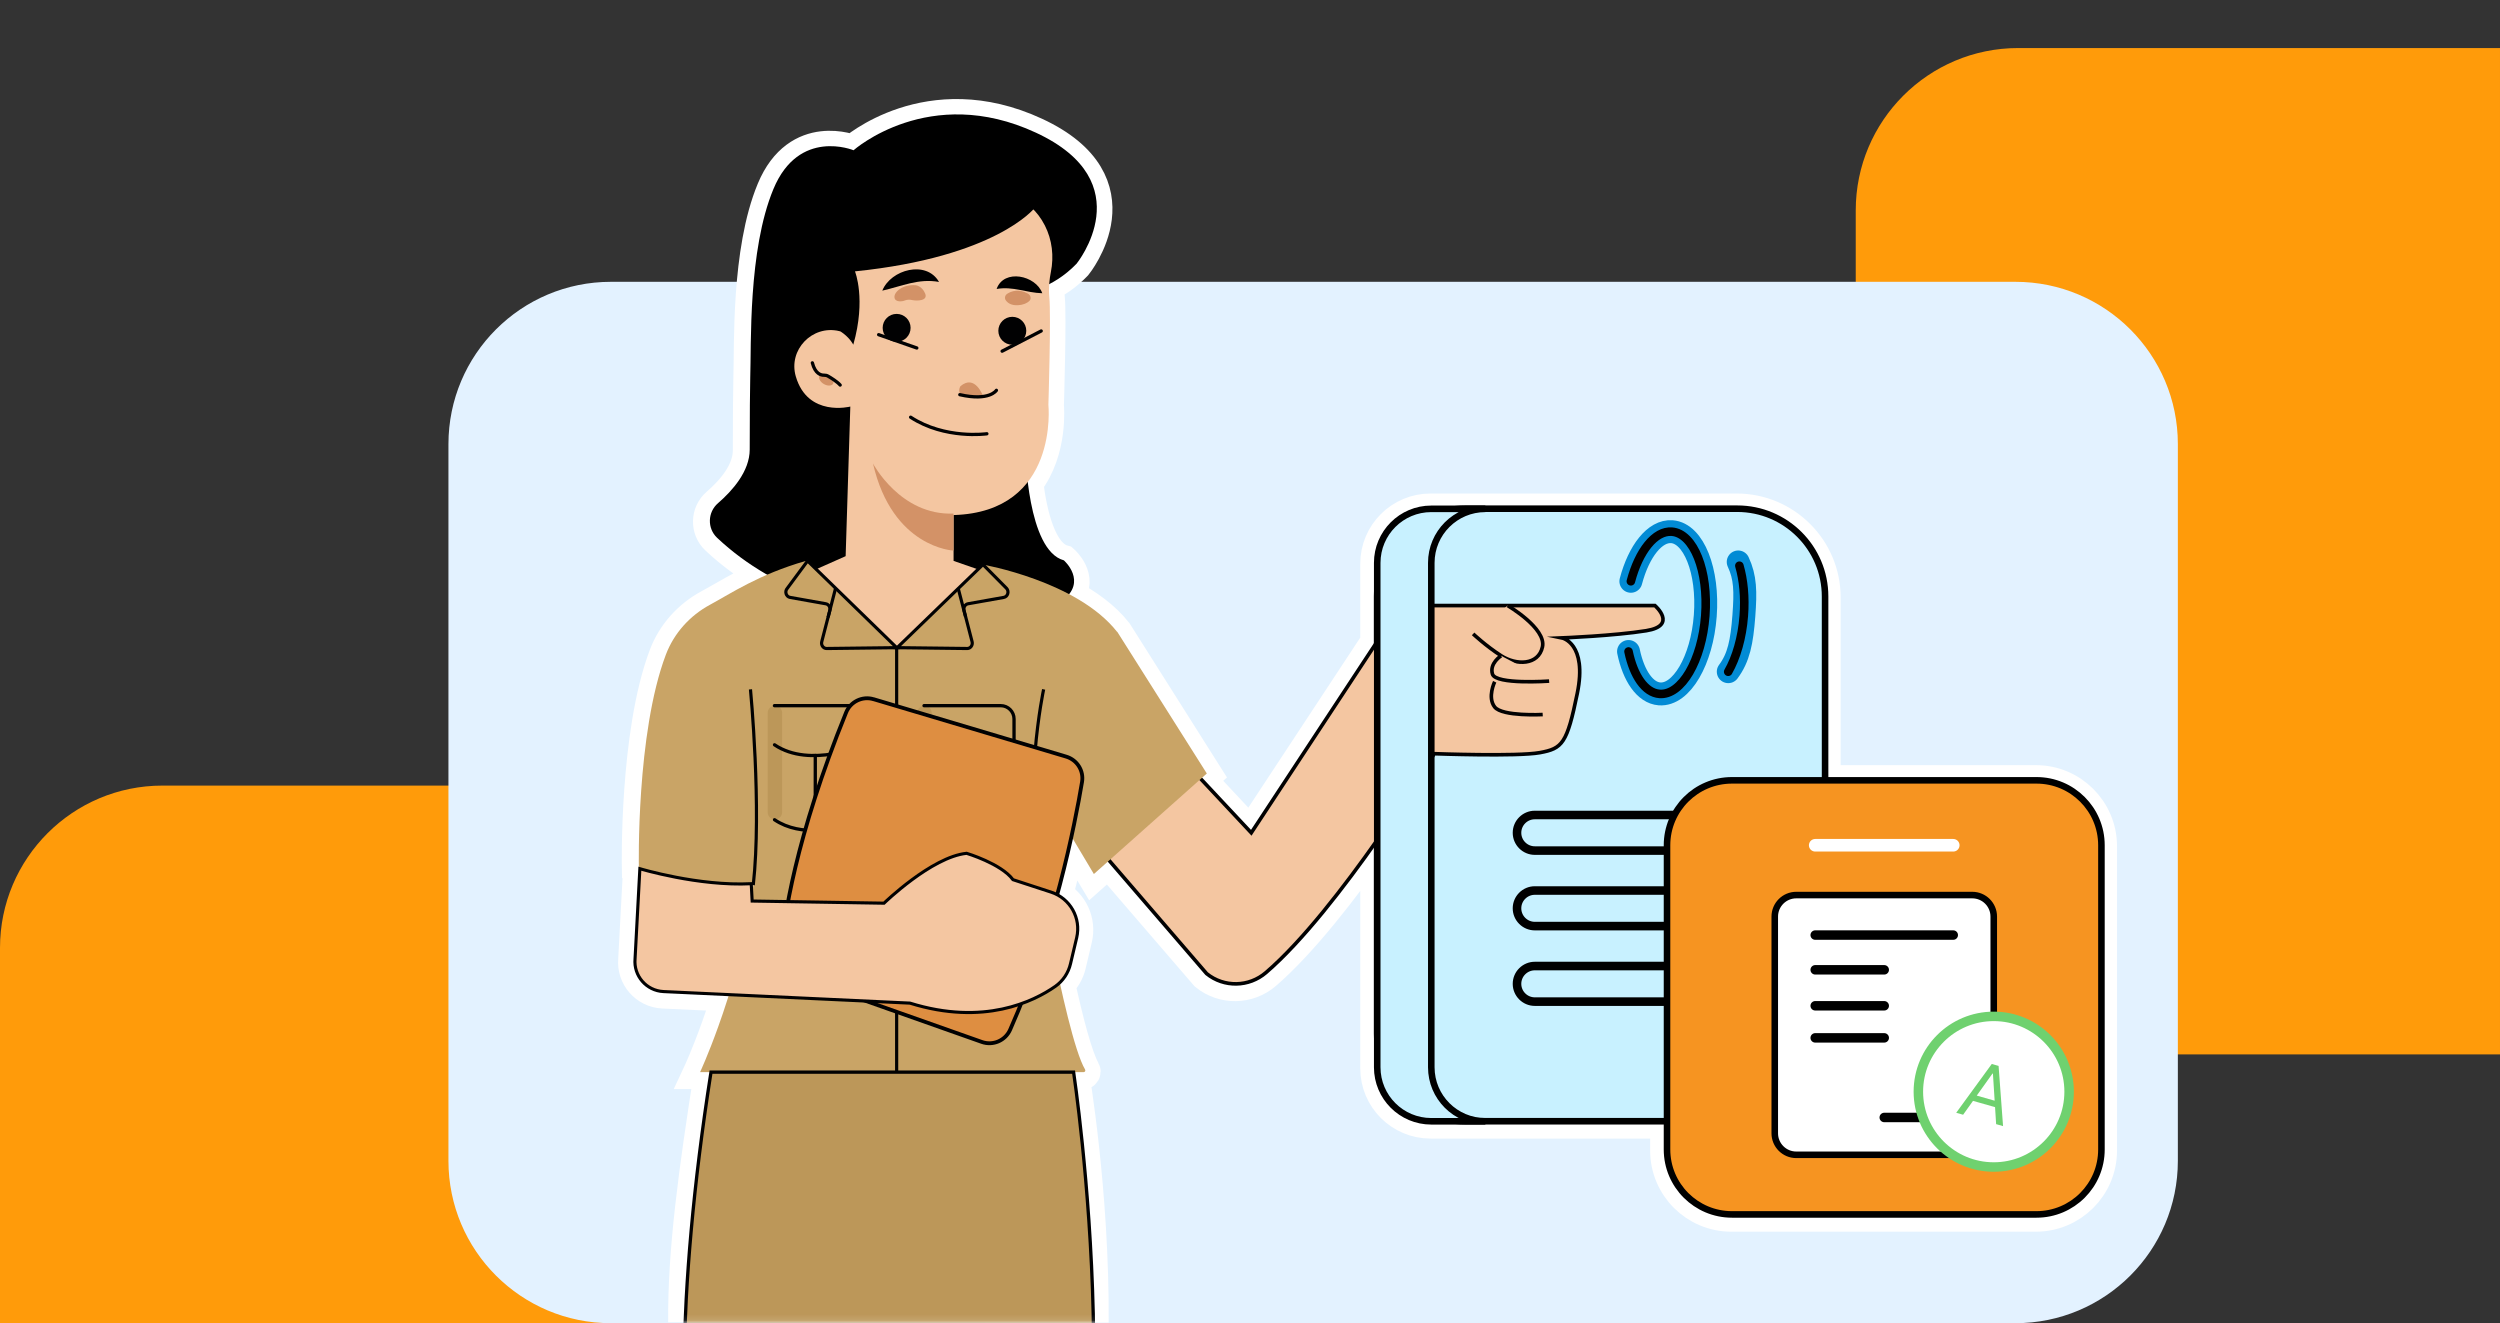<svg width="427" height="226" viewBox="0 0 427 226" fill="none" xmlns="http://www.w3.org/2000/svg">
<rect x="0" y="0" width="427" height="226" fill="#333333" stroke="none"/>
<path d="M344.709 8.206H426.999V180.094H316.961V35.934C316.961 20.628 329.392 8.206 344.709 8.206Z" fill="#FF9B0A"/>
<path d="M27.748 134.178H153.192V226H0V161.905C0 146.6 12.431 134.178 27.748 134.178Z" fill="#FF9B0A"/>
<path d="M344.229 48.134H104.342C89.017 48.134 76.594 60.548 76.594 75.861V198.272C76.594 213.586 89.017 226 104.342 226H344.229C359.554 226 371.978 213.586 371.978 198.272V75.861C371.978 60.548 359.554 48.134 344.229 48.134Z" fill="#E3F2FF"/>
<path d="M186.589 225.889C186.722 203.463 183.248 183.311 183.248 183.311H184.924C185.157 183.311 185.29 183.067 185.179 182.868C183.881 180.672 182.26 174.394 180.862 168.028C181.783 167.152 182.438 166.031 182.726 164.789L183.781 160.331C184.48 157.369 183.048 154.386 180.451 153.011C181.428 149.417 182.238 146.068 182.882 143.095L186.689 149.473L189.319 147.132L205.979 166.475C208.954 168.871 213.216 168.793 216.113 166.298C222.34 160.93 229.499 151.635 235.104 143.661V182.468C235.104 187.57 239.244 191.696 244.338 191.696H296.605C304.885 191.696 311.611 184.986 311.611 176.701V102.059C311.611 93.785 304.896 87.064 296.605 87.064H244.338C239.233 87.064 235.104 91.201 235.104 96.291V109.734L213.593 142.408L204.958 133.18L205.968 132.282L190.674 108.081C188.576 105.408 185.601 103.301 182.482 101.648C184.824 98.698 181.594 95.859 181.594 95.859C177.599 94.772 176.034 87.541 175.423 82.45C179.719 76.904 178.942 69.285 178.942 69.285C178.942 69.285 179.419 54.046 179.097 50.874C179.019 50.12 179.03 49.377 179.086 48.678C180.518 47.946 182.171 46.848 183.77 45.184C183.77 45.184 195.08 31.265 176.822 22.803C158.575 14.34 145.677 25.808 145.677 25.808C145.677 25.808 136.354 21.938 131.992 32.43C127.63 42.922 128.218 59.103 128.029 64.738C127.974 66.424 127.952 71.148 127.941 76.938C127.941 80.631 124.999 83.936 122.524 86.077C120.737 87.618 120.66 90.38 122.38 91.999C125.033 94.495 127.907 96.569 130.926 98.288C126.653 100.129 123.634 102.081 121.137 103.423C117.685 105.286 114.977 108.292 113.589 111.963C108.506 125.416 108.983 148.297 108.983 148.297C109.227 148.43 109.494 148.552 109.76 148.663C109.394 148.563 109.183 148.497 109.183 148.497L108.362 163.891C108.095 166.797 110.304 169.337 113.212 169.481L124.367 170.002C123.734 172.021 123.101 173.884 122.513 175.525C120.804 180.294 119.428 183.245 119.428 183.245H121.314C118.706 199.826 116.786 213.667 116.897 225.823M128.196 151.358C128.407 151.358 128.518 151.358 128.518 151.358C128.44 151.946 128.362 152.523 128.285 153.099L128.196 151.347V151.358Z" fill="white"/>
<path d="M186.589 225.889C186.722 203.463 183.248 183.311 183.248 183.311H184.924C185.157 183.311 185.29 183.067 185.179 182.868C183.881 180.672 182.26 174.394 180.862 168.028C181.783 167.152 182.438 166.031 182.726 164.789L183.781 160.331C184.48 157.369 183.048 154.386 180.451 153.011C181.428 149.417 182.238 146.068 182.882 143.095L186.689 149.473L189.319 147.132L205.979 166.475C208.954 168.871 213.216 168.793 216.113 166.298C222.34 160.93 229.499 151.635 235.104 143.661V182.468C235.104 187.57 239.244 191.696 244.338 191.696H296.605C304.885 191.696 311.611 184.986 311.611 176.701V102.059C311.611 93.785 304.896 87.064 296.605 87.064H244.338C239.233 87.064 235.104 91.201 235.104 96.291V109.734L213.593 142.408L204.958 133.18L205.968 132.282L190.673 108.081C188.576 105.408 185.601 103.301 182.482 101.648C184.824 98.698 181.594 95.859 181.594 95.859C177.599 94.772 176.034 87.541 175.423 82.45C179.719 76.904 178.942 69.285 178.942 69.285C178.942 69.285 179.419 54.046 179.097 50.874C179.019 50.12 179.03 49.377 179.086 48.678C180.518 47.946 182.171 46.848 183.77 45.184C183.77 45.184 195.08 31.265 176.822 22.803C158.575 14.34 145.677 25.808 145.677 25.808C145.677 25.808 136.354 21.938 131.992 32.43C127.63 42.922 128.218 59.103 128.029 64.738C127.974 66.424 127.952 71.148 127.941 76.938C127.941 80.631 124.999 83.936 122.524 86.077C120.737 87.618 120.66 90.38 122.38 91.999C125.033 94.495 127.907 96.569 130.926 98.288C126.653 100.129 123.634 102.081 121.137 103.423C117.685 105.286 114.977 108.292 113.589 111.963C108.506 125.416 108.983 148.297 108.983 148.297C109.227 148.43 109.494 148.552 109.76 148.663C109.394 148.563 109.183 148.497 109.183 148.497L108.362 163.891C108.095 166.797 110.304 169.337 113.212 169.481L124.367 170.002C123.734 172.021 123.101 173.884 122.513 175.525C120.804 180.294 119.428 183.245 119.428 183.245H121.314C118.706 199.826 116.786 213.667 116.897 225.823M128.196 151.358C128.407 151.358 128.518 151.358 128.518 151.358C128.44 151.946 128.362 152.523 128.285 153.099L128.196 151.347V151.358Z" stroke="white" stroke-width="5.546" stroke-miterlimit="10"/>
<path d="M347.716 133.458H295.716C289.586 133.458 284.617 138.423 284.617 144.549V196.51C284.617 202.635 289.586 207.601 295.716 207.601H347.716C353.846 207.601 358.816 202.635 358.816 196.51V144.549C358.816 138.423 353.846 133.458 347.716 133.458Z" fill="white" stroke="white" stroke-width="5.546" stroke-miterlimit="10"/>
<path d="M336.738 153.067H306.682C304.653 153.067 303.008 154.711 303.008 156.738V193.76C303.008 195.787 304.653 197.431 306.682 197.431H336.738C338.767 197.431 340.412 195.787 340.412 193.76V156.738C340.412 154.711 338.767 153.067 336.738 153.067Z" fill="white" stroke="white" stroke-width="5.546" stroke-miterlimit="10"/>
<path d="M309.93 159.898H333.493" stroke="white" stroke-width="5.546" stroke-linecap="round" stroke-linejoin="round"/>
<path d="M309.93 144.549H333.493" stroke="white" stroke-width="5.546" stroke-linecap="round" stroke-linejoin="round"/>
<path d="M309.93 165.822H321.706" stroke="white" stroke-width="5.546" stroke-linecap="round" stroke-linejoin="round"/>
<path d="M309.93 171.977H321.706" stroke="white" stroke-width="5.546" stroke-linecap="round" stroke-linejoin="round"/>
<path d="M309.93 177.445H321.706" stroke="white" stroke-width="5.546" stroke-linecap="round" stroke-linejoin="round"/>
<path d="M321.711 191.042H333.498" stroke="white" stroke-width="5.546" stroke-linecap="round" stroke-linejoin="round"/>
<path d="M340.414 199.505C347.525 199.505 353.289 193.745 353.289 186.639C353.289 179.534 347.525 173.774 340.414 173.774C333.303 173.774 327.539 179.534 327.539 186.639C327.539 193.745 333.303 199.505 340.414 199.505Z" fill="white" stroke="white" stroke-width="5.546" stroke-linecap="round" stroke-linejoin="round"/>
<path d="M335.177 190.586L333.996 190.249L340.069 181.914L341.233 182.246L341.996 192.528L340.814 192.192L340.268 183.563L340.195 183.542L335.177 190.586ZM336.651 187.074L341.415 188.431L341.13 189.431L336.366 188.074L336.651 187.074Z" fill="white"/>
<path d="M335.177 190.586L334.417 193.253L336.3 193.789L337.436 192.194L335.177 190.586ZM333.996 190.249L331.754 188.617L329.415 191.828L333.235 192.916L333.996 190.249ZM340.069 181.914L340.83 179.248L338.968 178.717L337.828 180.282L340.069 181.914ZM341.233 182.246L343.999 182.04L343.856 180.109L341.994 179.579L341.233 182.246ZM341.996 192.528L341.236 195.195L345.056 196.283L344.762 192.322L341.996 192.528ZM340.814 192.192L338.047 192.368L338.17 194.322L340.054 194.858L340.814 192.192ZM340.268 183.563L343.035 183.387L342.911 181.433L341.028 180.896L340.268 183.563ZM340.195 183.542L340.955 180.876L339.072 180.339L337.936 181.934L340.195 183.542ZM336.651 187.074L337.412 184.407L334.745 183.648L333.984 186.314L336.651 187.074ZM341.415 188.431L344.082 189.191L344.843 186.524L342.176 185.764L341.415 188.431ZM341.13 189.431L340.369 192.098L343.036 192.857L343.797 190.191L341.13 189.431ZM336.366 188.074L333.699 187.314L332.938 189.981L335.605 190.741L336.366 188.074ZM335.938 187.919L334.756 187.583L333.235 192.916L334.417 193.253L335.938 187.919ZM336.237 191.882L342.311 183.546L337.828 180.282L331.754 188.617L336.237 191.882ZM339.309 184.581L340.472 184.912L341.994 179.579L340.83 179.248L339.309 184.581ZM338.468 182.452L339.231 192.734L344.762 192.322L343.999 182.04L338.468 182.452ZM342.757 189.862L341.575 189.525L340.054 194.858L341.236 195.195L342.757 189.862ZM343.582 192.015L343.035 183.387L337.5 183.739L338.047 192.368L343.582 192.015ZM341.028 180.896L340.955 180.876L339.434 186.209L339.507 186.23L341.028 180.896ZM337.936 181.934L332.919 188.978L337.436 192.194L342.454 185.15L337.936 181.934ZM335.89 189.741L340.654 191.098L342.176 185.764L337.412 184.407L335.89 189.741ZM338.748 187.671L338.463 188.671L343.797 190.191L344.082 189.191L338.748 187.671ZM341.891 186.764L337.127 185.407L335.605 190.741L340.369 192.098L341.891 186.764ZM339.033 188.834L339.318 187.834L333.984 186.314L333.699 187.314L339.033 188.834Z" fill="white"/>
<mask id="mask0_2377_23533" style="mask-type:luminance" maskUnits="userSpaceOnUse" x="91" y="0" width="279" height="226">
<path d="M369.406 0H91.348V225.89H369.406V0Z" fill="white"/>
</mask>
<g mask="url(#mask0_2377_23533)">
<path d="M250.222 191.507H296.716C305.004 191.507 311.723 184.793 311.723 176.512V101.881C311.723 93.599 305.004 86.886 296.716 86.886L250.222 86.886C241.934 86.886 235.216 93.599 235.216 101.881V176.512C235.216 184.793 241.934 191.507 250.222 191.507Z" fill="#C8F1FF" stroke="black" stroke-width="1.12" stroke-miterlimit="10"/>
<path d="M204.015 131.881L213.716 142.24L236.569 107.525C238.256 104.963 241.109 103.433 244.172 103.433H282.664C282.664 103.433 286.604 106.849 281.177 107.725C275.738 108.601 266.792 108.956 266.792 108.956C266.792 108.956 271.154 109.843 269.4 118.428C267.647 127.012 266.859 127.855 262.996 128.554C259.134 129.253 244.971 128.731 244.971 128.731C244.971 128.731 228.744 155.35 216.224 166.119C213.327 168.614 209.065 168.703 206.09 166.296L188.676 146.078L204.015 131.892V131.881Z" fill="#F4C6A1" stroke="#010102" stroke-width="0.621" stroke-miterlimit="10"/>
<path d="M257.503 103.433C257.503 103.433 264.14 107.315 263.452 110.487C262.764 113.659 258.979 113.659 256.404 112.007C253.818 110.354 251.609 108.269 251.609 108.269" fill="#F4C6A1"/>
<path d="M257.503 103.433C257.503 103.433 264.14 107.315 263.452 110.487C262.764 113.659 258.979 113.659 256.404 112.007C253.818 110.354 251.609 108.269 251.609 108.269" stroke="#010102" stroke-width="0.621" stroke-miterlimit="10"/>
<path d="M256.389 112.007C256.389 112.007 254.357 113.293 254.912 115.134C255.467 116.976 264.591 116.332 264.591 116.332" fill="#F4C6A1"/>
<path d="M256.389 112.007C256.389 112.007 254.357 113.293 254.912 115.134C255.467 116.976 264.591 116.332 264.591 116.332" stroke="#010102" stroke-width="0.621" stroke-miterlimit="10"/>
<path d="M263.493 122.044C263.493 122.044 256.578 122.41 255.291 120.757C254.003 119.105 255.291 116.443 255.291 116.443" fill="#F4C6A1"/>
<path d="M263.493 122.044C263.493 122.044 256.578 122.41 255.291 120.757C254.003 119.105 255.291 116.443 255.291 116.443" stroke="#010102" stroke-width="0.621" stroke-miterlimit="10"/>
<path d="M253.7 191.518C248.594 191.518 244.465 187.381 244.465 182.29V96.135C244.465 91.034 248.605 86.908 253.7 86.908H244.465C239.359 86.908 235.23 91.045 235.23 96.135V182.29C235.23 187.392 239.37 191.518 244.465 191.518H253.7Z" fill="#C8F1FF" stroke="black" stroke-width="1.12" stroke-miterlimit="10"/>
<path d="M262.147 145.28H294.556C296.232 145.28 297.598 143.916 297.598 142.241C297.598 140.566 296.232 139.202 294.556 139.202H287.031H262.147C260.471 139.202 259.105 140.566 259.105 142.241C259.105 143.916 260.471 145.28 262.147 145.28Z" stroke="black" stroke-width="1.464" stroke-miterlimit="10"/>
<path d="M262.147 158.179H294.556C296.232 158.179 297.598 156.815 297.598 155.14C297.598 153.465 296.232 152.101 294.556 152.101H287.031H262.147C260.471 152.101 259.105 153.465 259.105 155.14C259.105 156.815 260.471 158.179 262.147 158.179Z" stroke="black" stroke-width="1.464" stroke-miterlimit="10"/>
<path d="M262.147 171.078H294.556C296.232 171.078 297.598 169.714 297.598 168.039C297.598 166.364 296.232 165 294.556 165H287.031H262.147C260.471 165 259.105 166.364 259.105 168.039C259.105 169.714 260.471 171.078 262.147 171.078Z" stroke="black" stroke-width="1.464" stroke-miterlimit="10"/>
<path d="M278.552 99.285C279.917 94.128 282.659 90.601 285.556 90.812C289.285 91.1 291.838 97.522 291.261 105.175C290.683 112.828 287.187 118.794 283.447 118.517C280.972 118.329 279.018 115.434 278.152 111.275" stroke="#028BD5" stroke-width="3.915" stroke-linecap="round" stroke-linejoin="round"/>
<path d="M278.552 99.285C279.917 94.128 282.659 90.601 285.556 90.812C289.285 91.1 291.838 97.522 291.261 105.175C290.683 112.828 287.187 118.794 283.447 118.517C280.972 118.329 279.018 115.434 278.152 111.275" stroke="black" stroke-width="1.464" stroke-linecap="round" stroke-linejoin="round"/>
<path d="M296.886 95.98C298.118 98.631 298.162 101.004 297.851 105.175C297.507 109.655 296.986 112.317 295.188 114.724" stroke="#028BD5" stroke-width="3.915" stroke-linecap="round" stroke-linejoin="round"/>
<path d="M297.085 96.624C297.784 99.031 298.084 102.003 297.84 105.186C297.551 108.957 296.552 112.329 295.176 114.735" stroke="black" stroke-width="1.464" stroke-linecap="round" stroke-linejoin="round"/>
<path d="M128.051 76.794C128.062 71.004 128.085 66.29 128.14 64.594C128.34 58.948 127.74 42.778 132.102 32.286C136.464 21.794 145.788 25.664 145.788 25.664C145.788 25.664 158.685 14.185 176.932 22.659C195.179 31.121 183.88 45.04 183.88 45.04C179.718 49.366 175.156 49.931 175.156 49.931V77.226C175.156 77.226 175.445 94.007 181.705 95.704C181.705 95.704 185.834 99.308 181.416 102.624C177.232 105.763 143.013 111.164 122.491 91.866C120.77 90.247 120.848 87.485 122.635 85.944C125.11 83.803 128.04 80.487 128.051 76.805V76.794Z" fill="black"/>
<path d="M138.187 97.767L144.436 94.994L145.235 69.44C145.235 69.44 137.965 71.315 135.923 64.294C134.602 59.769 138.709 55.477 143.304 56.541C143.37 56.553 143.426 56.575 143.492 56.586C143.492 56.586 139.474 31.143 170.697 32.84C170.697 32.84 175.78 33.217 178.466 38.519C179.709 40.959 180.031 43.776 179.487 46.471C179.254 47.624 179.065 49.166 179.221 50.73C179.543 53.902 179.065 69.141 179.065 69.141C179.065 69.141 180.974 87.441 162.872 87.973V95.803L169.043 97.944L153.249 110.632L138.209 97.778L138.187 97.767Z" fill="#F4C6A1"/>
<path d="M149.105 79.167C149.105 79.167 153.789 88.084 162.857 87.718V94.04C162.857 94.04 152.435 93.607 149.105 79.167Z" fill="#D39267"/>
<path d="M172.902 58.882C174.22 58.882 175.288 57.814 175.288 56.497C175.288 55.18 174.22 54.112 172.902 54.112C171.584 54.112 170.516 55.18 170.516 56.497C170.516 57.814 171.584 58.882 172.902 58.882Z" fill="#010102"/>
<path d="M153.144 58.383C154.462 58.383 155.53 57.315 155.53 55.998C155.53 54.681 154.462 53.613 153.144 53.613C151.826 53.613 150.758 54.681 150.758 55.998C150.758 57.315 151.826 58.383 153.144 58.383Z" fill="#010102"/>
<path d="M177.835 56.531L171.164 59.981" stroke="#010102" stroke-width="0.566" stroke-linecap="round" stroke-linejoin="round"/>
<path d="M156.589 59.436L150.074 57.163" stroke="#010102" stroke-width="0.566" stroke-linecap="round" stroke-linejoin="round"/>
<path d="M160.385 48.157C156.9 47.513 154.003 48.9 150.695 49.643C152.149 46.027 158.221 44.374 160.385 48.157Z" fill="black"/>
<path d="M170.223 49.355C171.466 45.839 176.927 47.026 178.025 50.087C175.273 50.009 173.031 48.867 170.223 49.355Z" fill="black"/>
<path d="M167.91 67.666C167.91 67.666 166.545 63.817 164.037 65.969C164.037 65.969 163.249 67.3 164.736 67.566C166.223 67.822 167.91 67.666 167.91 67.666Z" fill="#D39267"/>
<path d="M172.051 50.164C172.739 49.731 173.982 49.277 175.558 50.142C176.08 50.43 176.202 51.073 175.769 51.45C175.414 51.761 174.825 52.072 173.893 52.127C172.772 52.205 172.15 51.772 171.829 51.351C171.518 50.962 171.618 50.441 172.062 50.153L172.051 50.164Z" fill="#D39267"/>
<path d="M156.424 48.722C156.424 48.722 157.456 48.811 158.011 50.12C158.566 51.429 156.568 51.384 156.002 51.285L155.447 51.196C155.447 51.196 154.915 51.151 154.526 51.329C154.138 51.506 152.85 51.684 152.772 50.774C152.695 49.865 154.193 48.523 156.424 48.722Z" fill="#D39267"/>
<path d="M141.563 64.105C140.886 63.795 140.198 63.762 139.965 64.172C139.732 64.582 140.065 65.215 140.709 65.592C141.352 65.969 142.074 65.936 142.307 65.525C142.307 65.525 142.651 64.605 141.563 64.105Z" fill="#D39267"/>
<path d="M146.032 46.36C146.032 46.36 147.963 51.085 145.743 58.871C145.743 58.871 143.779 54.967 138.629 55.677C134.689 56.22 135.465 59.98 135.465 59.98C135.465 59.98 132.768 34.914 151.626 30.667C170.472 26.419 181.993 27.439 180.773 44.697C180.773 44.697 179.885 36.611 176.655 35.58C176.655 35.58 170.084 43.898 146.032 46.349V46.36Z" fill="black"/>
<path d="M170.186 66.668C170.186 66.668 169.021 68.575 163.938 67.411" stroke="#010102" stroke-width="0.566" stroke-miterlimit="10" stroke-linecap="round"/>
<path d="M168.555 74.088C168.555 74.088 161.418 75.108 155.535 71.259" stroke="#010102" stroke-width="0.566" stroke-linecap="round" stroke-linejoin="round"/>
<path d="M138.75 61.976C139.238 63.861 140.226 64.094 140.737 64.083C140.981 64.083 141.225 64.117 141.436 64.25C141.991 64.571 143.023 65.215 143.5 65.769" stroke="#010102" stroke-width="0.566" stroke-linecap="round" stroke-linejoin="round"/>
<path d="M190.797 107.915C183.982 99.242 167.888 96.436 167.888 96.436L153.758 110.122C153.47 110.399 153.015 110.399 152.715 110.122L137.587 95.815C129.562 98.133 124.867 101.349 121.271 103.29C117.819 105.153 115.111 108.159 113.724 111.83C108.64 125.283 109.117 148.164 109.117 148.164C114.623 151.125 128.674 151.17 128.674 151.17C127.498 160.586 124.812 169.425 122.658 175.403C120.949 180.173 119.573 183.123 119.573 183.123H185.081C185.314 183.123 185.447 182.879 185.336 182.679C183.549 179.685 181.185 169.059 179.586 161.007C178.499 155.584 177.766 151.336 177.766 151.336C177.766 151.336 177.589 142.452 179.764 137.439L186.834 149.284L206.125 132.115L190.83 107.915H190.797Z" fill="#C9A466"/>
<path d="M167.885 96.435L153.234 110.621L165.199 110.765C165.765 110.765 166.187 110.188 166.032 109.6L164.655 104.277C164.522 103.755 164.833 103.212 165.344 103.123L171.448 102.036C172.125 101.914 172.403 101.027 171.925 100.495L167.896 96.424L167.885 96.435Z" fill="#C9A466" stroke="#010102" stroke-width="0.543" stroke-miterlimit="10"/>
<path d="M164.921 105.353L163.668 100.517" stroke="#010102" stroke-width="0.543" stroke-miterlimit="10"/>
<path d="M137.947 95.815L153.153 110.621L141.188 110.765C140.622 110.765 140.2 110.188 140.355 109.601L141.732 104.277C141.865 103.756 141.554 103.212 141.044 103.124L134.939 102.037C134.262 101.915 133.984 101.027 134.462 100.495L137.936 95.803L137.947 95.815Z" fill="#C9A466" stroke="#010102" stroke-width="0.543" stroke-miterlimit="10"/>
<path d="M141.438 105.431L142.724 100.44" stroke="#010102" stroke-width="0.543" stroke-miterlimit="10"/>
<path d="M153.148 110.621V183.123" stroke="#010102" stroke-width="0.543" stroke-miterlimit="10"/>
<path d="M178.253 117.742C178.253 117.742 174.524 135.066 177.72 151.336" stroke="#010102" stroke-width="0.543" stroke-miterlimit="10"/>
<path d="M128.18 117.742C128.18 117.742 130.132 137.983 128.657 151.181" stroke="#010102" stroke-width="0.543" stroke-miterlimit="10"/>
<path d="M132.343 139.957H132.365C133.039 139.957 133.586 139.411 133.586 138.737V121.757C133.586 121.083 133.039 120.537 132.365 120.537H132.343C131.669 120.537 131.122 121.083 131.122 121.757V138.737C131.122 139.411 131.669 139.957 132.343 139.957Z" fill="#BC9759"/>
<path d="M147.65 127.213C147.65 127.213 138.405 131.339 132.289 127.213" stroke="#010102" stroke-width="0.566" stroke-miterlimit="10" stroke-linecap="round"/>
<path d="M132.277 120.525H145.374C146.629 120.525 147.65 121.546 147.65 122.799V127.213" stroke="#010102" stroke-width="0.566" stroke-miterlimit="10" stroke-linecap="round"/>
<path d="M139.25 141.832V129.043" stroke="#010102" stroke-width="0.566" stroke-miterlimit="10" stroke-linecap="round"/>
<path d="M147.65 127.213V138.437C147.65 139.424 147.018 140.289 146.085 140.6C143.189 141.565 136.862 143.095 132.289 140.012" stroke="#010102" stroke-width="0.566" stroke-miterlimit="10" stroke-linecap="round"/>
<path d="M157.89 139.957H157.912C158.586 139.957 159.133 139.411 159.133 138.737V121.757C159.133 121.083 158.586 120.537 157.912 120.537H157.89C157.215 120.537 156.669 121.083 156.669 121.757V138.737C156.669 139.411 157.215 139.957 157.89 139.957Z" fill="#BC9759"/>
<path d="M173.186 127.213C173.186 127.213 163.94 131.34 157.824 127.213" stroke="#010102" stroke-width="0.566" stroke-miterlimit="10" stroke-linecap="round"/>
<path d="M157.824 120.526H170.921C172.176 120.526 173.197 121.546 173.197 122.799V127.214" stroke="#010102" stroke-width="0.566" stroke-miterlimit="10" stroke-linecap="round"/>
<path d="M164.797 141.833V129.044" stroke="#010102" stroke-width="0.566" stroke-miterlimit="10" stroke-linecap="round"/>
<path d="M173.186 127.213V138.437C173.186 139.425 172.553 140.29 171.621 140.6C168.724 141.565 162.397 143.096 157.824 140.012" stroke="#010102" stroke-width="0.566" stroke-miterlimit="10" stroke-linecap="round"/>
<path d="M183.372 183.123C183.372 183.123 194.726 258.829 176.113 285.914H125.323C125.323 285.914 109.085 261.857 121.438 183.123H183.372Z" fill="#BC9759" stroke="#010102" stroke-width="0.566" stroke-miterlimit="10"/>
<path d="M149.228 119.427L182.104 129.231C183.969 129.786 185.134 131.638 184.812 133.557C183.591 140.877 180.04 158.933 172.525 175.891C171.704 177.732 169.606 178.641 167.697 177.965L135.942 166.741C134.3 166.164 133.245 164.556 133.378 162.826C133.822 157.081 135.82 143.106 144.522 121.678C145.266 119.837 147.308 118.85 149.206 119.427H149.228Z" fill="#DE8E41" stroke="#010102" stroke-width="0.654" stroke-miterlimit="10"/>
<path d="M128.313 150.937L128.468 153.898L150.988 154.264C150.988 154.264 159.113 146.367 165.095 145.746C165.095 145.746 170.989 147.51 173.02 150.249L179.536 152.379C182.788 153.443 184.686 156.815 183.898 160.153L182.843 164.612C182.477 166.176 181.556 167.551 180.246 168.472C176.55 171.056 168.037 175.27 155.417 171.333L113.318 169.359C110.398 169.215 108.201 166.664 108.467 163.769L109.289 148.375C109.289 148.375 119.322 151.403 128.302 150.937H128.313Z" fill="#F4C6A1" stroke="#010102" stroke-width="0.532" stroke-miterlimit="10"/>
<path d="M347.826 133.281H295.826C289.696 133.281 284.727 138.246 284.727 144.371V196.333C284.727 202.458 289.696 207.424 295.826 207.424H347.826C353.956 207.424 358.925 202.458 358.925 196.333V144.371C358.925 138.246 353.956 133.281 347.826 133.281Z" fill="#F69421" stroke="black" stroke-width="1.12" stroke-miterlimit="10"/>
<path d="M336.859 152.878H306.803C304.774 152.878 303.129 154.522 303.129 156.549V193.571C303.129 195.598 304.774 197.242 306.803 197.242H336.859C338.888 197.242 340.533 195.598 340.533 193.571V156.549C340.533 154.522 338.888 152.878 336.859 152.878Z" fill="white" stroke="black" stroke-width="1.12" stroke-miterlimit="10"/>
<path d="M310.039 159.71H333.614" stroke="black" stroke-width="1.619" stroke-linecap="round" stroke-linejoin="round"/>
<path d="M310.039 144.371H333.614" stroke="white" stroke-width="2.152" stroke-linecap="round" stroke-linejoin="round"/>
<path d="M310.039 165.644H321.826" stroke="black" stroke-width="1.619" stroke-linecap="round" stroke-linejoin="round"/>
<path d="M310.039 171.788H321.826" stroke="black" stroke-width="1.619" stroke-linecap="round" stroke-linejoin="round"/>
<path d="M310.039 177.267H321.826" stroke="black" stroke-width="1.619" stroke-linecap="round" stroke-linejoin="round"/>
<path d="M321.832 190.864H333.619" stroke="black" stroke-width="1.619" stroke-linecap="round" stroke-linejoin="round"/>
<path d="M340.531 199.327C347.642 199.327 353.406 193.567 353.406 186.462C353.406 179.356 347.642 173.596 340.531 173.596C333.421 173.596 327.656 179.356 327.656 186.462C327.656 193.567 333.421 199.327 340.531 199.327Z" fill="white" stroke="#6FD16F" stroke-width="1.619" stroke-linecap="round" stroke-linejoin="round"/>
<path d="M335.302 190.397L334.121 190.061L340.194 181.726L341.358 182.057L342.121 192.34L340.939 192.003L340.393 183.375L340.32 183.354L335.302 190.397ZM336.776 186.886L341.54 188.243L341.255 189.242L336.491 187.886L336.776 186.886Z" fill="#6FD16F"/>
</g>
</svg>

